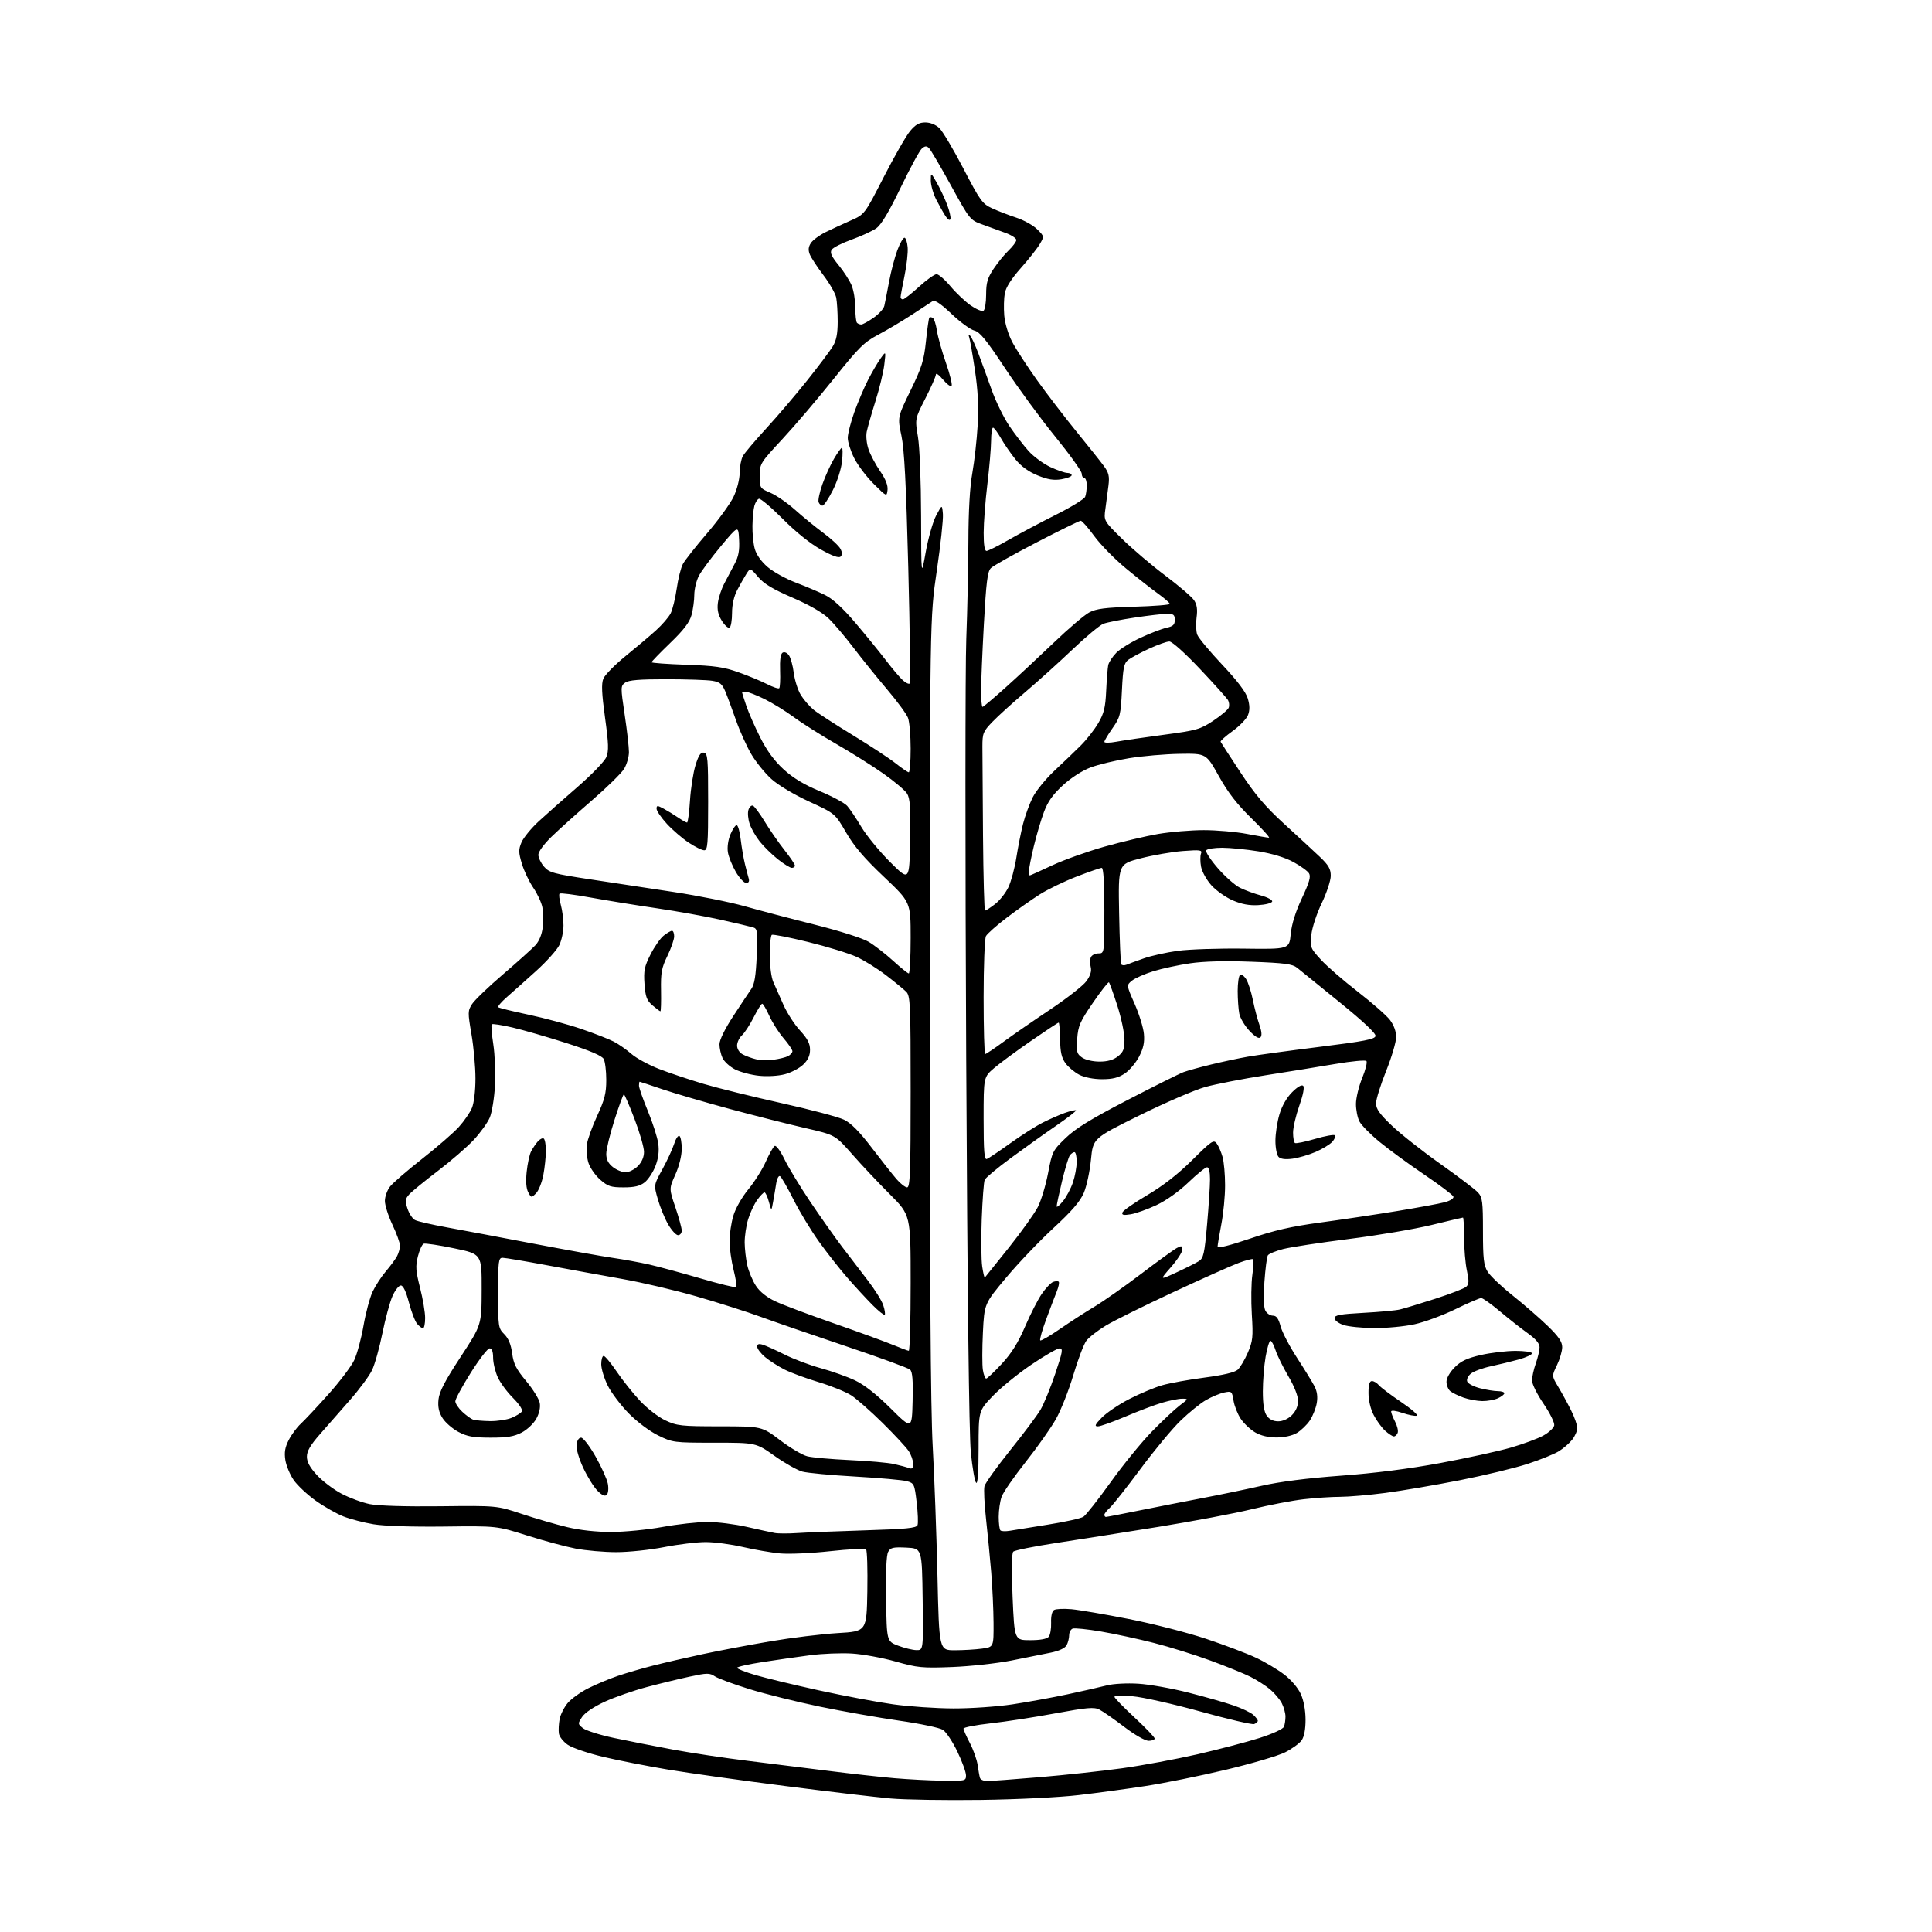 <?xml version="1.0" encoding="UTF-8" standalone="no"?>
<svg 
  version="1.1" 
  xmlns="http://www.w3.org/2000/svg" 
  xmlns:xlink="http://www.w3.org/1999/xlink" 
  xmlns:svg="http://www.w3.org/2000/svg"
  xmlns:rdf="http://www.w3.org/1999/02/22-rdf-syntax-ns#"
  xmlns:cc="http://creativecommons.org/ns#"
  xmlns:dc="http://purl.org/dc/elements/1.1/"
  viewBox="0 0 768 768"
  width="768"
  height="768"
>
<style>svg {background-color: white; }</style>"
<path stroke="none" fill="black" fill-rule="evenodd" d="M390.00,715.50C375.98,715.69 359.81,715.44 354.08,714.93C348.34,714.43 329.44,712.19 312.08,709.97C294.71,707.75 273.75,704.81 265.50,703.43C257.25,702.05 245.68,699.78 239.78,698.38C233.88,696.98 227.58,694.85 225.78,693.64C223.97,692.42 222.35,690.38 222.16,689.08C221.98,687.79 222.11,685.24 222.45,683.40C222.80,681.56 224.25,678.67 225.67,676.98C227.10,675.28 230.79,672.63 233.88,671.09C236.97,669.54 242.21,667.35 245.53,666.22C248.85,665.08 255.15,663.24 259.53,662.13C263.91,661.01 272.77,658.96 279.21,657.58C285.65,656.19 297.80,653.89 306.21,652.46C314.62,651.03 326.68,649.56 333.00,649.18C344.50,648.50 344.50,648.50 344.78,632.58C344.93,623.82 344.70,616.31 344.28,615.90C343.85,615.48 337.43,615.81 330.00,616.62C322.57,617.44 313.62,617.84 310.11,617.51C306.59,617.18 299.93,616.03 295.32,614.96C290.70,613.88 284.05,613.00 280.53,613.00C277.02,613.00 269.58,613.90 264.00,615.00C258.42,616.10 249.88,617.00 245.01,617.00C240.15,617.00 232.87,616.36 228.84,615.59C224.80,614.81 216.10,612.47 209.50,610.37C197.50,606.57 197.50,606.57 176.50,606.83C163.89,606.98 152.70,606.62 148.50,605.92C144.65,605.28 139.26,603.87 136.52,602.80C133.78,601.73 128.81,598.90 125.47,596.52C122.13,594.13 118.21,590.46 116.75,588.34C115.29,586.23 113.80,582.66 113.44,580.41C112.96,577.33 113.29,575.35 114.80,572.41C115.90,570.26 118.03,567.38 119.54,566.00C121.04,564.62 125.97,559.36 130.50,554.31C135.02,549.26 139.66,543.12 140.81,540.68C141.96,538.24 143.62,532.08 144.50,527.00C145.38,521.92 147.01,515.84 148.11,513.49C149.21,511.15 151.59,507.49 153.40,505.36C155.21,503.24 157.21,500.52 157.85,499.32C158.48,498.11 159.00,496.24 159.00,495.16C159.00,494.07 157.65,490.33 156.00,486.84C154.35,483.35 153.00,479.10 153.00,477.38C153.00,475.67 153.93,473.09 155.06,471.66C156.19,470.22 161.95,465.25 167.86,460.61C173.77,455.97 180.31,450.29 182.40,447.98C184.49,445.67 186.83,442.27 187.60,440.42C188.42,438.45 189.00,433.62 189.00,428.71C189.00,424.11 188.29,416.21 187.42,411.15C185.92,402.41 185.93,401.80 187.67,399.10C188.68,397.54 194.22,392.21 200.00,387.27C205.78,382.32 211.56,377.11 212.87,375.70C214.34,374.09 215.42,371.43 215.74,368.62C216.02,366.15 215.96,362.57 215.60,360.68C215.24,358.78 213.61,355.27 211.97,352.87C210.33,350.46 208.29,346.17 207.45,343.33C206.11,338.84 206.09,337.73 207.31,334.83C208.09,333.00 211.16,329.25 214.14,326.50C217.13,323.75 224.11,317.56 229.67,312.74C235.22,307.92 240.33,302.63 241.01,300.97C242.03,298.51 241.94,295.68 240.50,285.23C239.19,275.65 239.02,271.83 239.83,269.80C240.43,268.31 244.41,264.26 248.67,260.80C252.94,257.33 258.40,252.72 260.79,250.55C263.19,248.38 265.79,245.37 266.57,243.86C267.35,242.35 268.44,237.91 269.00,234.00C269.56,230.09 270.66,225.67 271.46,224.19C272.25,222.71 276.57,217.22 281.06,212.00C285.54,206.78 290.28,200.25 291.59,197.50C292.97,194.62 294.00,190.59 294.03,188.00C294.05,185.53 294.62,182.52 295.29,181.32C295.95,180.12 300.14,175.17 304.59,170.32C309.04,165.47 316.37,156.87 320.88,151.21C325.39,145.55 329.96,139.48 331.03,137.71C332.46,135.38 332.99,132.69 333.00,127.87C333.00,124.23 332.73,119.92 332.41,118.29C332.08,116.66 329.80,112.66 327.33,109.41C324.87,106.16 322.42,102.43 321.90,101.12C321.22,99.41 321.34,98.13 322.34,96.61C323.10,95.45 325.70,93.52 328.11,92.32C330.53,91.13 335.02,89.05 338.09,87.70C343.69,85.25 343.69,85.25 351.31,70.37C355.50,62.19 360.22,53.96 361.79,52.08C363.94,49.51 365.42,48.67 367.83,48.67C369.75,48.67 371.96,49.55 373.38,50.89C374.69,52.11 378.99,59.36 382.96,66.99C389.59,79.75 390.49,81.01 394.33,82.79C396.62,83.85 400.97,85.53 403.99,86.52C407.00,87.51 410.74,89.59 412.30,91.15C415.13,93.97 415.13,93.97 413.31,97.05C412.32,98.75 408.93,103.03 405.80,106.56C402.08,110.75 399.86,114.23 399.43,116.54C399.06,118.49 398.96,122.48 399.20,125.40C399.46,128.51 400.77,132.88 402.37,135.93C403.87,138.80 408.31,145.63 412.23,151.11C416.15,156.60 423.22,165.81 427.93,171.59C432.64,177.37 437.55,183.54 438.84,185.30C440.75,187.92 441.08,189.32 440.63,193.00C440.32,195.47 439.78,199.64 439.41,202.26C438.74,207.02 438.74,207.02 446.12,214.27C450.18,218.25 457.91,224.82 463.30,228.86C468.68,232.90 473.80,237.30 474.68,238.63C475.82,240.38 476.09,242.30 475.65,245.52C475.32,247.97 475.44,251.02 475.93,252.30C476.41,253.58 480.87,258.94 485.84,264.22C491.89,270.64 495.24,275.07 496.01,277.65C496.82,280.38 496.85,282.29 496.11,284.23C495.54,285.73 492.78,288.60 489.99,290.60C487.20,292.61 485.05,294.53 485.21,294.87C485.37,295.22 488.93,300.69 493.11,307.04C498.99,315.96 502.95,320.62 510.52,327.54C515.92,332.47 522.28,338.35 524.67,340.62C528.13,343.91 529.00,345.42 529.00,348.15C529.00,350.02 527.38,354.92 525.41,359.03C523.40,363.21 521.58,368.76 521.28,371.63C520.76,376.60 520.89,376.92 525.12,381.53C527.53,384.16 534.12,389.87 539.77,394.24C545.41,398.61 551.15,403.64 552.52,405.43C554.08,407.49 555.00,410.00 555.00,412.24C555.00,414.19 553.20,420.28 551.00,425.76C548.80,431.24 547.00,437.02 547.00,438.60C547.00,440.81 548.43,442.83 553.31,447.48C556.77,450.79 565.46,457.64 572.60,462.69C579.74,467.75 586.47,472.86 587.54,474.05C589.28,475.97 589.50,477.72 589.50,489.36C589.50,500.35 589.80,502.99 591.34,505.50C592.35,507.15 596.84,511.43 601.33,515.00C605.81,518.58 612.07,524.02 615.24,527.09C619.59,531.31 621.00,533.38 621.00,535.52C621.00,537.09 620.06,540.30 618.92,542.67C616.83,546.97 616.83,546.97 619.39,551.24C620.80,553.58 623.08,557.75 624.46,560.50C625.85,563.25 626.98,566.45 626.99,567.62C627.00,568.78 626.09,570.88 624.98,572.29C623.87,573.70 621.48,575.78 619.66,576.90C617.84,578.02 612.26,580.28 607.24,581.92C602.23,583.56 590.11,586.48 580.31,588.41C570.52,590.34 557.19,592.61 550.70,593.46C544.21,594.31 536.11,595.00 532.70,595.01C529.29,595.01 522.77,595.44 518.22,595.97C513.66,596.49 504.39,598.28 497.62,599.93C490.85,601.59 474.10,604.75 460.41,606.96C446.71,609.17 428.37,612.06 419.65,613.39C410.93,614.72 403.34,616.26 402.79,616.81C402.15,617.45 402.05,623.87 402.52,634.90C403.26,652.00 403.26,652.00 409.51,652.00C413.53,652.00 416.15,651.52 416.88,650.65C417.49,649.91 417.92,647.39 417.83,645.06C417.73,642.46 418.18,640.51 419.00,640.00C419.73,639.55 422.84,639.41 425.91,639.68C428.99,639.96 439.28,641.72 448.78,643.59C458.29,645.46 472.11,649.01 479.50,651.48C486.88,653.95 495.81,657.33 499.33,659.00C502.86,660.66 507.87,663.65 510.48,665.64C513.24,667.75 515.99,670.97 517.08,673.38C518.24,675.92 518.96,679.81 518.98,683.53C518.99,687.42 518.44,690.35 517.43,691.80C516.57,693.03 513.61,695.18 510.86,696.57C508.11,697.96 497.45,701.10 487.16,703.54C476.88,705.98 462.56,708.88 455.34,709.98C448.13,711.09 436.21,712.71 428.86,713.57C421.26,714.47 404.52,715.30 390.00,715.50zM374.75,707.86C383.75,708.00 384.00,707.94 384.00,705.72C384.00,704.47 382.46,700.23 380.57,696.29C378.69,692.36 376.10,688.47 374.82,687.64C373.55,686.82 365.75,685.18 357.50,684.00C349.25,682.81 335.07,680.31 326.00,678.44C316.93,676.56 304.34,673.44 298.03,671.49C291.73,669.54 285.50,667.25 284.20,666.39C282.05,664.98 281.11,664.99 274.16,666.49C269.95,667.39 262.23,669.27 257.00,670.66C251.78,672.05 244.28,674.67 240.34,676.48C236.03,678.47 232.48,680.87 231.39,682.52C229.65,685.19 229.65,685.30 231.72,686.97C232.89,687.92 238.42,689.67 244.01,690.86C249.60,692.05 260.19,694.13 267.53,695.49C274.88,696.85 288.23,698.86 297.20,699.95C306.16,701.05 320.70,702.86 329.50,703.97C338.30,705.08 350.00,706.38 355.50,706.86C361.00,707.33 369.66,707.79 374.75,707.86zM392.41,708.00C393.77,708.00 403.12,707.31 413.19,706.46C423.26,705.62 438.02,704.02 446.00,702.92C453.98,701.82 467.48,699.31 476.00,697.36C484.52,695.40 495.62,692.49 500.65,690.89C505.95,689.20 510.05,687.31 510.40,686.40C510.73,685.54 511.00,683.73 511.00,682.37C511.00,681.01 510.34,678.63 509.54,677.07C508.73,675.51 506.64,673.03 504.89,671.56C503.15,670.09 499.64,667.85 497.11,666.57C494.57,665.29 487.42,662.39 481.21,660.11C475.00,657.83 464.87,654.67 458.71,653.10C452.54,651.52 443.06,649.47 437.64,648.55C432.22,647.63 427.16,647.11 426.39,647.40C425.63,647.70 425.00,648.88 425.00,650.03C425.00,651.19 424.55,652.97 424.00,653.99C423.38,655.16 421.05,656.26 417.75,656.94C414.86,657.54 407.77,658.96 402.00,660.10C396.23,661.23 385.65,662.39 378.50,662.67C366.55,663.13 364.73,662.95 356.00,660.48C350.77,659.00 342.96,657.57 338.64,657.31C334.32,657.05 326.90,657.35 322.14,657.97C317.39,658.59 308.89,659.81 303.25,660.68C297.61,661.54 293.00,662.58 293.00,662.98C293.00,663.38 296.26,664.67 300.25,665.85C304.24,667.02 315.60,669.77 325.50,671.94C335.40,674.11 348.68,676.61 355.00,677.49C361.32,678.38 372.12,679.11 379.00,679.13C385.88,679.15 396.43,678.42 402.45,677.51C408.48,676.60 418.38,674.80 424.45,673.50C430.53,672.20 437.52,670.61 440.00,669.97C442.57,669.31 447.94,669.02 452.50,669.30C456.90,669.57 465.90,671.17 472.50,672.86C479.10,674.54 487.17,676.84 490.43,677.97C493.69,679.09 497.18,680.76 498.18,681.66C499.18,682.57 500.00,683.64 500.00,684.05C500.00,684.45 499.35,685.03 498.56,685.34C497.77,685.64 488.21,683.42 477.31,680.39C466.42,677.37 454.24,674.63 450.25,674.30C446.26,673.98 443.00,674.07 443.00,674.51C443.00,674.95 446.60,678.65 451.00,682.74C455.40,686.83 459.00,690.58 459.00,691.09C459.00,691.59 457.91,692.00 456.59,692.00C455.20,692.00 451.05,689.63 446.84,686.42C442.80,683.35 438.38,680.27 437.00,679.58C434.90,678.52 432.12,678.76 419.50,681.09C411.25,682.62 399.66,684.41 393.75,685.06C387.84,685.72 383.00,686.66 383.00,687.15C383.00,687.64 384.14,690.23 385.54,692.90C386.94,695.58 388.33,699.51 388.63,701.63C388.93,703.76 389.34,706.06 389.55,706.75C389.76,707.44 391.05,708.00 392.41,708.00zM364.27,655.95C367.04,656.00 367.04,656.00 366.77,635.75C366.50,615.50 366.50,615.50 360.31,615.20C354.95,614.95 353.98,615.18 353.04,616.93C352.35,618.22 352.05,625.06 352.23,635.70C352.50,652.45 352.50,652.45 357.00,654.17C359.48,655.12 362.75,655.92 364.27,655.95zM379.52,656.00C382.93,656.00 387.81,655.71 390.36,655.36C395.00,654.73 395.00,654.73 394.95,645.11C394.92,639.83 394.50,630.77 394.02,625.00C393.54,619.23 392.61,609.68 391.96,603.79C391.30,597.90 391.02,592.05 391.34,590.79C391.66,589.53 396.26,583.10 401.56,576.50C406.87,569.90 412.30,562.64 413.63,560.37C414.96,558.09 417.59,551.68 419.46,546.12C422.42,537.32 422.65,536.00 421.19,536.00C420.26,536.00 415.17,538.94 409.86,542.54C404.56,546.14 397.70,551.73 394.61,554.97C389.00,560.85 389.00,560.85 389.00,575.63C389.00,585.27 388.66,590.06 388.02,589.42C387.48,588.88 386.54,583.50 385.93,577.47C385.21,570.39 384.56,514.70 384.08,420.50C383.67,340.20 383.68,265.27 384.11,254.00C384.54,242.72 384.92,225.18 384.95,215.00C384.98,203.11 385.54,193.46 386.52,188.00C387.35,183.32 388.31,174.78 388.64,169.00C389.06,161.53 388.75,155.22 387.54,147.13C386.61,140.88 385.59,135.03 385.28,134.13C384.90,133.06 385.04,132.84 385.69,133.50C386.22,134.05 387.68,137.20 388.92,140.50C390.16,143.80 392.53,150.30 394.19,154.95C395.84,159.60 399.02,166.08 401.24,169.36C403.46,172.63 406.91,177.11 408.89,179.31C410.88,181.51 414.75,184.36 417.50,185.65C420.25,186.93 423.29,187.98 424.25,187.99C425.21,188.00 426.00,188.41 426.00,188.91C426.00,189.41 424.18,190.13 421.95,190.51C418.90,191.02 416.56,190.65 412.49,189.00C408.91,187.54 405.93,185.40 403.70,182.65C401.84,180.37 399.23,176.59 397.91,174.26C396.58,171.92 395.16,170.01 394.75,170.01C394.34,170.00 393.99,172.36 393.97,175.25C393.95,178.14 393.29,185.90 392.49,192.50C391.69,199.10 391.03,207.76 391.02,211.75C391.01,216.57 391.39,219.00 392.15,219.00C392.79,219.00 396.72,217.03 400.90,214.63C405.08,212.22 413.50,207.75 419.62,204.68C425.74,201.62 431.03,198.38 431.37,197.47C431.72,196.57 432.00,194.52 432.00,192.92C432.00,191.31 431.55,190.00 431.00,190.00C430.45,190.00 429.99,189.21 429.99,188.25C429.98,187.29 425.22,180.65 419.41,173.50C413.60,166.35 404.62,154.10 399.45,146.27C392.02,135.04 389.46,131.91 387.27,131.39C385.75,131.02 381.70,128.06 378.27,124.80C374.13,120.86 371.62,119.15 370.77,119.69C370.07,120.13 366.35,122.57 362.50,125.10C358.65,127.62 352.63,131.20 349.12,133.05C343.48,136.03 341.43,138.06 331.37,150.64C325.12,158.46 315.95,169.23 311.00,174.56C302.20,184.03 302.00,184.36 302.00,189.16C302.00,193.99 302.07,194.10 306.28,195.90C308.63,196.91 313.01,199.94 316.03,202.64C319.04,205.34 324.07,209.45 327.22,211.78C330.37,214.11 333.45,216.96 334.06,218.12C334.83,219.54 334.86,220.54 334.17,221.23C333.47,221.93 330.96,221.04 326.32,218.45C322.11,216.11 316.30,211.44 311.16,206.27C306.57,201.67 302.30,198.07 301.68,198.27C301.06,198.48 300.25,199.74 299.88,201.07C299.50,202.41 299.16,205.97 299.11,209.00C299.05,212.03 299.47,216.17 300.04,218.20C300.68,220.50 302.62,223.23 305.17,225.42C307.43,227.35 312.48,230.14 316.39,231.61C320.30,233.09 325.55,235.32 328.05,236.57C331.10,238.08 335.09,241.77 340.10,247.67C344.23,252.53 349.66,259.20 352.18,262.50C354.70,265.80 357.71,269.36 358.88,270.41C360.05,271.46 361.29,272.05 361.62,271.71C361.95,271.38 361.70,250.72 361.06,225.80C360.20,192.31 359.48,178.59 358.33,173.19C356.77,165.87 356.77,165.87 361.97,155.19C366.46,145.96 367.29,143.28 368.09,135.57C368.60,130.66 369.21,126.46 369.44,126.22C369.68,125.99 370.29,126.06 370.82,126.39C371.34,126.71 372.07,128.98 372.44,131.44C372.81,133.90 374.41,139.61 375.99,144.15C377.58,148.68 378.61,152.82 378.29,153.35C377.96,153.87 376.43,152.77 374.87,150.90C373.32,149.03 372.04,148.12 372.03,148.88C372.01,149.65 370.13,153.92 367.85,158.38C363.71,166.50 363.71,166.50 364.90,173.65C365.58,177.73 366.12,191.22 366.15,205.15C366.20,229.50 366.20,229.50 368.00,219.40C369.00,213.85 370.86,207.32 372.15,204.90C374.50,200.50 374.50,200.50 374.82,204.37C374.99,206.50 373.90,216.63 372.39,226.87C369.64,245.50 369.64,245.50 369.60,399.50C369.58,507.32 369.93,559.95 370.77,575.00C371.43,586.83 372.27,609.89 372.65,626.25C373.32,656.00 373.32,656.00 379.52,656.00zM317.00,609.40C320.57,609.16 332.65,608.68 343.84,608.33C360.27,607.83 364.28,607.43 364.73,606.26C365.04,605.46 364.89,601.39 364.39,597.22C363.54,589.93 363.38,589.59 360.50,588.79C358.85,588.33 349.65,587.51 340.05,586.96C330.46,586.42 320.97,585.53 318.97,584.99C316.97,584.45 311.99,581.65 307.92,578.76C300.50,573.50 300.50,573.50 284.00,573.50C267.82,573.50 267.39,573.44 261.60,570.60C258.23,568.95 253.22,565.19 249.94,561.86C246.78,558.64 243.02,553.67 241.59,550.81C240.17,547.95 239.00,544.12 239.00,542.30C239.00,540.49 239.43,539.00 239.96,539.00C240.49,539.00 242.83,541.81 245.16,545.25C247.49,548.69 251.67,553.93 254.45,556.89C257.23,559.86 261.75,563.34 264.50,564.63C269.12,566.80 270.78,566.98 286.16,566.99C302.83,567.00 302.83,567.00 310.11,572.51C314.11,575.55 318.98,578.43 320.94,578.91C322.90,579.40 330.48,580.07 337.80,580.41C345.11,580.74 353.02,581.44 355.38,581.97C357.73,582.50 360.41,583.22 361.33,583.57C362.60,584.06 363.00,583.65 362.99,581.86C362.99,580.56 362.19,578.29 361.21,576.81C360.24,575.33 355.59,570.33 350.89,565.69C346.19,561.05 340.58,556.11 338.42,554.70C336.27,553.30 330.45,550.94 325.50,549.45C320.55,547.97 314.43,545.71 311.89,544.43C309.36,543.15 305.87,540.92 304.14,539.47C302.41,538.01 301.00,536.16 301.00,535.34C301.00,534.27 301.62,534.06 303.25,534.56C304.49,534.95 308.43,536.72 312.00,538.51C315.57,540.30 322.05,542.73 326.38,543.91C330.72,545.10 336.79,547.26 339.88,548.72C343.57,550.46 348.41,554.26 354.00,559.81C362.50,568.25 362.50,568.25 362.78,556.94C362.99,548.71 362.72,545.32 361.78,544.46C361.08,543.81 349.70,539.65 336.50,535.22C323.30,530.78 308.00,525.51 302.50,523.50C297.00,521.48 285.52,517.83 277.00,515.38C268.48,512.92 255.20,509.80 247.50,508.44C239.80,507.07 226.30,504.61 217.50,502.97C208.70,501.33 200.71,499.99 199.75,499.99C198.17,500.00 198.00,501.33 198.00,513.95C198.00,527.44 198.08,527.99 200.45,530.36C202.12,532.03 203.13,534.46 203.59,537.99C204.15,542.19 205.19,544.25 209.14,548.98C211.82,552.19 214.25,556.09 214.55,557.65C214.89,559.44 214.39,561.78 213.20,563.95C212.17,565.85 209.56,568.32 207.41,569.45C204.35,571.05 201.65,571.50 195.00,571.49C188.09,571.48 185.70,571.05 182.21,569.20C179.85,567.94 177.01,565.47 175.91,563.71C174.46,561.40 174.01,559.33 174.31,556.34C174.63,553.22 176.82,549.00 183.09,539.43C191.44,526.68 191.44,526.68 191.47,512.59C191.50,498.50 191.50,498.50 180.54,496.23C174.51,494.97 169.06,494.15 168.43,494.39C167.80,494.63 166.76,496.90 166.12,499.43C165.14,503.34 165.27,505.21 166.98,511.93C168.09,516.28 169.00,521.67 169.00,523.92C169.00,526.16 168.62,528.00 168.15,528.00C167.69,528.00 166.64,527.21 165.82,526.25C165.00,525.29 163.53,521.46 162.55,517.75C161.39,513.35 160.28,511.00 159.33,511.00C158.54,511.00 157.04,512.91 156.01,515.25C154.98,517.59 153.18,524.23 152.01,530.00C150.85,535.77 149.00,542.36 147.91,544.64C146.82,546.92 142.91,552.22 139.21,556.43C135.52,560.64 130.14,566.77 127.25,570.06C123.40,574.43 122.00,576.82 122.00,579.03C122.00,581.16 123.18,583.32 126.00,586.38C128.20,588.77 132.58,592.09 135.75,593.76C138.91,595.43 143.97,597.30 147.00,597.91C150.34,598.59 161.34,598.92 175.00,598.76C197.50,598.50 197.50,598.50 207.48,601.82C212.97,603.65 221.07,606.01 225.48,607.06C230.51,608.27 237.05,608.98 243.00,608.98C248.22,608.97 257.41,608.08 263.42,606.98C269.43,605.89 277.47,605.00 281.30,605.00C285.12,605.00 292.13,605.88 296.88,606.96C301.62,608.04 306.62,609.13 308.00,609.38C309.38,609.64 313.43,609.64 317.00,609.40zM401.43,608.50C403.12,608.21 409.98,607.10 416.68,606.04C423.38,604.98 429.68,603.58 430.68,602.93C431.68,602.29 436.55,596.10 441.50,589.19C446.45,582.27 453.88,573.17 458.00,568.96C462.12,564.75 467.07,560.12 469.00,558.66C472.44,556.07 472.46,556.02 469.93,556.01C468.52,556.00 464.92,556.72 461.93,557.61C458.94,558.49 452.40,560.97 447.38,563.11C442.36,565.25 437.44,567.00 436.43,567.00C434.96,567.00 435.26,566.32 437.98,563.52C439.84,561.60 444.76,558.28 448.93,556.13C453.09,553.99 458.98,551.52 462.00,550.66C465.02,549.80 472.61,548.42 478.86,547.61C486.22,546.64 490.84,545.55 492.01,544.49C493.00,543.59 494.81,540.54 496.03,537.71C498.01,533.11 498.18,531.49 497.62,522.53C497.28,517.01 497.38,509.89 497.84,506.71C498.30,503.52 498.40,500.75 498.07,500.54C497.73,500.34 495.22,500.99 492.48,502.00C489.74,503.00 478.05,508.23 466.50,513.61C454.95,518.98 442.84,524.98 439.59,526.94C436.34,528.90 432.84,531.64 431.81,533.02C430.79,534.41 428.47,540.51 426.67,546.58C424.87,552.65 421.77,560.51 419.78,564.05C417.79,567.60 412.36,575.29 407.72,581.15C403.07,587.01 398.75,593.27 398.13,595.05C397.51,596.84 397.00,600.41 397.00,602.98C397.00,605.56 397.31,607.97 397.68,608.35C398.05,608.72 399.74,608.79 401.43,608.50zM439.62,603.00C439.97,603.00 445.93,601.85 452.87,600.44C459.82,599.04 471.12,596.82 478.00,595.51C484.88,594.20 495.45,592.01 501.50,590.63C508.68,588.99 519.61,587.60 533.00,586.61C546.40,585.63 560.11,583.88 572.58,581.57C583.08,579.62 595.68,576.87 600.58,575.45C605.49,574.03 611.29,571.88 613.49,570.67C615.68,569.46 617.64,567.64 617.83,566.62C618.03,565.60 616.13,561.74 613.60,558.04C611.07,554.34 609.00,550.17 609.00,548.78C609.00,547.39 609.67,544.34 610.50,542.00C611.33,539.66 612.00,536.76 612.00,535.54C612.00,534.06 610.46,532.24 607.25,529.95C604.64,528.09 599.68,524.19 596.24,521.28C592.79,518.38 589.44,516.00 588.80,516.00C588.15,516.00 583.54,517.99 578.56,520.42C573.58,522.86 566.26,525.56 562.30,526.42C558.34,527.29 551.14,527.97 546.30,527.94C541.46,527.91 535.92,527.35 534.00,526.69C532.08,526.04 530.50,524.83 530.50,524.00C530.50,522.79 532.72,522.38 542.00,521.88C548.33,521.54 554.85,520.94 556.50,520.54C558.15,520.15 564.45,518.24 570.50,516.29C576.55,514.35 582.11,512.19 582.86,511.49C583.95,510.47 583.99,509.20 583.11,505.06C582.50,502.22 582.00,496.32 582.00,491.95C582.00,487.58 581.80,484.00 581.56,484.00C581.32,484.00 575.69,485.33 569.06,486.95C562.42,488.57 547.66,491.07 536.25,492.51C524.84,493.95 513.07,495.75 510.09,496.51C507.12,497.27 504.37,498.40 503.98,499.03C503.60,499.65 502.99,504.41 502.62,509.60C502.20,515.61 502.34,519.77 503.01,521.02C503.59,522.11 504.94,523.00 506.00,523.00C507.42,523.00 508.22,524.12 509.06,527.25C509.69,529.59 512.62,535.20 515.57,539.73C518.51,544.25 521.63,549.33 522.50,551.00C523.58,553.08 523.87,555.25 523.43,557.78C523.07,559.83 521.84,562.92 520.69,564.66C519.53,566.39 517.22,568.62 515.55,569.62C513.70,570.71 510.52,571.42 507.46,571.42C504.21,571.43 501.19,570.71 498.96,569.41C497.06,568.30 494.49,565.88 493.24,564.03C491.99,562.17 490.69,558.91 490.35,556.78C489.75,553.05 489.61,552.93 486.61,553.55C484.90,553.90 481.67,555.25 479.43,556.54C477.19,557.82 472.65,561.49 469.34,564.69C466.03,567.88 458.81,576.58 453.30,584.00C447.79,591.42 442.31,598.36 441.14,599.40C439.96,600.45 439.00,601.69 439.00,602.15C439.00,602.62 439.28,603.00 439.62,603.00zM241.20,594.20C240.47,594.93 239.36,594.45 237.52,592.61C236.07,591.16 233.53,587.08 231.87,583.54C230.13,579.83 228.99,575.91 229.18,574.30C229.37,572.62 230.10,571.50 231.00,571.50C231.82,571.50 234.41,574.87 236.75,578.99C239.09,583.11 241.28,587.98 241.63,589.82C241.98,591.69 241.79,593.61 241.20,594.20zM554.09,571.00C553.55,571.00 551.99,569.99 550.62,568.75C549.25,567.51 547.20,564.71 546.07,562.51C544.82,560.12 544.00,556.63 544.00,553.76C544.00,550.38 544.40,549.00 545.38,549.00C546.14,549.00 547.36,549.73 548.10,550.62C548.84,551.51 552.82,554.51 556.94,557.30C561.06,560.08 563.88,562.54 563.20,562.77C562.52,562.99 559.95,562.49 557.48,561.65C554.89,560.77 553.00,560.54 553.00,561.11C553.00,561.65 553.71,563.47 554.57,565.14C555.44,566.81 555.90,568.81 555.60,569.59C555.31,570.37 554.62,571.00 554.09,571.00zM194.78,564.92C197.69,564.96 201.57,564.37 203.41,563.60C205.25,562.83 207.07,561.69 207.46,561.07C207.86,560.41 206.35,558.13 203.93,555.71C201.60,553.40 198.88,549.70 197.87,547.50C196.87,545.30 196.03,541.81 196.02,539.75C196.01,537.23 195.54,536.00 194.62,536.00C193.85,536.00 190.48,540.37 187.12,545.72C183.75,551.07 181.00,556.16 181.00,557.03C181.00,557.91 182.24,559.78 183.75,561.19C185.26,562.60 187.18,564.00 188.00,564.30C188.82,564.60 191.88,564.88 194.78,564.92zM508.10,565.00C509.94,565.00 512.03,564.06 513.55,562.55C515.14,560.95 516.00,558.96 516.00,556.85C516.00,554.89 514.48,551.03 512.13,547.06C510.01,543.45 507.72,538.81 507.06,536.75C506.39,534.69 505.48,533.00 505.03,533.00C504.57,533.00 503.71,535.85 503.10,539.33C502.50,542.81 502.00,549.01 502.00,553.11C502.00,558.23 502.49,561.25 503.56,562.78C504.57,564.23 506.15,565.00 508.10,565.00zM589.20,556.96C587.17,556.93 583.81,556.31 581.74,555.57C579.67,554.83 577.31,553.67 576.49,552.99C575.67,552.31 575.00,550.64 575.00,549.28C575.00,547.81 576.34,545.46 578.27,543.53C580.78,541.02 583.19,539.89 588.71,538.63C592.66,537.73 598.84,537.00 602.45,537.00C606.05,537.00 609.00,537.44 609.00,537.97C609.00,538.51 606.64,539.60 603.75,540.41C600.86,541.21 595.86,542.43 592.63,543.12C589.40,543.81 585.84,545.12 584.71,546.03C583.54,546.98 582.91,548.34 583.25,549.20C583.57,550.04 585.87,551.23 588.36,551.86C590.85,552.49 594.04,553.00 595.44,553.00C596.85,553.00 598.00,553.38 598.00,553.84C598.00,554.30 596.85,555.20 595.45,555.84C594.05,556.48 591.24,556.98 589.20,556.96zM392.02,548.00C392.44,548.00 395.23,545.36 398.22,542.13C402.11,537.93 404.73,533.74 407.46,527.38C409.55,522.50 412.54,516.64 414.10,514.37C415.66,512.10 417.69,509.95 418.61,509.60C419.53,509.24 420.54,509.21 420.85,509.51C421.16,509.82 420.82,511.52 420.11,513.29C419.39,515.05 417.49,520.06 415.89,524.40C414.28,528.75 413.21,532.54 413.50,532.83C413.78,533.12 417.28,531.10 421.26,528.35C425.24,525.60 431.43,521.60 435.00,519.46C438.57,517.33 446.92,511.47 453.53,506.44C460.15,501.41 466.56,496.77 467.78,496.12C469.69,495.09 470.00,495.18 470.00,496.73C470.00,497.72 467.95,500.88 465.45,503.74C460.89,508.94 460.89,508.94 467.70,505.79C471.44,504.06 475.44,502.05 476.58,501.32C478.40,500.16 478.81,498.36 479.83,486.75C480.48,479.46 481.00,471.36 481.00,468.75C481.00,465.80 480.56,464.00 479.83,464.00C479.19,464.00 475.85,466.71 472.40,470.02C468.60,473.67 463.58,477.24 459.66,479.07C456.11,480.73 451.52,482.37 449.47,482.70C446.61,483.16 445.84,482.99 446.18,481.97C446.42,481.24 450.87,478.13 456.06,475.07C462.38,471.34 468.28,466.74 473.93,461.14C481.70,453.43 482.47,452.92 483.69,454.59C484.42,455.59 485.46,458.00 486.00,459.95C486.55,461.90 486.99,466.95 486.99,471.16C487.00,475.38 486.33,482.35 485.50,486.66C484.68,490.97 484.00,495.01 484.00,495.64C484.00,496.32 489.10,495.03 496.75,492.42C506.51,489.08 513.14,487.56 525.00,485.95C533.52,484.80 547.25,482.74 555.50,481.39C563.75,480.03 572.22,478.47 574.31,477.91C576.48,477.33 577.97,476.37 577.76,475.69C577.55,475.04 572.39,471.12 566.29,467.00C560.19,462.88 552.18,457.02 548.50,454.00C544.81,450.98 541.17,447.28 540.40,445.80C539.63,444.31 539.01,441.16 539.02,438.80C539.04,436.43 540.15,431.81 541.50,428.53C542.85,425.24 543.60,422.20 543.16,421.76C542.73,421.33 537.22,421.85 530.94,422.92C524.65,423.99 512.11,426.02 503.09,427.43C494.06,428.84 483.26,430.94 479.09,432.10C474.91,433.27 463.18,438.33 453.00,443.36C434.50,452.50 434.50,452.50 433.67,460.99C433.22,465.66 431.93,471.61 430.82,474.20C429.35,477.62 426.03,481.47 418.72,488.21C413.18,493.32 404.74,502.16 399.97,507.87C391.29,518.23 391.29,518.23 390.72,529.71C390.41,536.02 390.40,542.72 390.71,544.59C391.01,546.47 391.60,548.00 392.02,548.00zM361.25,536.96C361.66,536.98 362.00,524.85 362.00,510.00C362.00,483.01 362.00,483.01 353.74,474.75C349.20,470.21 342.45,463.05 338.75,458.83C332.01,451.16 332.01,451.16 320.26,448.46C313.79,446.98 300.31,443.57 290.30,440.88C280.29,438.18 268.14,434.63 263.31,432.99C258.47,431.35 254.40,430.00 254.26,430.00C254.12,430.00 254.00,430.70 254.00,431.56C254.00,432.41 255.59,436.95 257.53,441.64C259.47,446.33 261.33,452.16 261.67,454.59C262.08,457.61 261.73,460.42 260.56,463.49C259.61,465.96 257.69,468.88 256.29,469.99C254.39,471.48 252.23,472.00 247.90,472.00C242.83,472.00 241.62,471.60 238.60,468.95C236.69,467.27 234.59,464.30 233.95,462.33C233.30,460.37 232.99,457.11 233.26,455.08C233.53,453.05 235.39,447.87 237.38,443.56C240.35,437.12 241.00,434.57 241.00,429.29C241.00,425.76 240.54,422.01 239.98,420.97C239.29,419.67 234.63,417.68 225.23,414.66C217.68,412.24 208.02,409.44 203.76,408.45C199.51,407.45 195.78,406.88 195.48,407.18C195.18,407.48 195.46,411.05 196.09,415.11C196.72,419.18 197.02,426.55 196.76,431.50C196.49,436.45 195.56,442.18 194.70,444.23C193.83,446.28 190.96,450.28 188.31,453.12C185.66,455.96 179.22,461.53 174.00,465.51C168.78,469.48 163.67,473.67 162.65,474.80C161.05,476.60 160.96,477.35 161.98,480.44C162.63,482.41 163.96,484.45 164.95,484.97C165.93,485.50 171.63,486.81 177.62,487.90C183.60,488.98 199.07,491.89 212.00,494.36C224.93,496.82 239.10,499.37 243.50,500.01C247.90,500.65 254.43,501.84 258.00,502.65C261.57,503.46 270.72,505.93 278.32,508.15C285.93,510.37 292.39,511.95 292.67,511.66C292.96,511.37 292.48,508.26 291.60,504.75C290.72,501.24 290.00,496.12 290.00,493.37C290.00,490.62 290.68,486.08 291.51,483.29C292.37,480.37 294.91,475.91 297.48,472.78C299.94,469.80 303.06,464.84 304.42,461.77C305.78,458.70 307.36,455.90 307.93,455.54C308.52,455.18 310.21,457.47 311.83,460.81C313.40,464.05 317.99,471.61 322.02,477.61C326.06,483.60 331.74,491.65 334.65,495.50C337.56,499.35 342.21,505.43 344.97,509.00C347.73,512.58 350.49,516.99 351.10,518.82C351.70,520.64 351.97,522.36 351.70,522.64C351.42,522.91 349.24,521.18 346.85,518.78C344.46,516.38 339.97,511.51 336.87,507.96C333.77,504.41 328.66,497.90 325.51,493.50C322.36,489.10 317.82,481.60 315.42,476.83C313.02,472.06 310.62,467.88 310.08,467.55C309.54,467.22 308.85,468.53 308.55,470.47C308.25,472.41 307.70,475.69 307.32,477.75C306.65,481.50 306.65,481.50 305.65,477.75C305.10,475.69 304.31,474.00 303.89,474.00C303.48,474.00 302.15,475.38 300.95,477.07C299.75,478.76 298.14,482.21 297.38,484.73C296.62,487.25 296.01,491.38 296.02,493.91C296.04,496.43 296.51,500.52 297.07,503.00C297.64,505.48 299.18,509.14 300.50,511.15C302.04,513.50 304.79,515.70 308.20,517.30C311.12,518.68 321.58,522.61 331.46,526.05C341.34,529.49 351.91,533.35 354.96,534.61C358.01,535.88 360.84,536.93 361.25,536.96zM391.49,507.84C391.67,507.65 395.94,502.32 400.98,496.00C406.01,489.68 411.21,482.41 412.53,479.85C413.85,477.29 415.69,471.22 416.62,466.35C418.25,457.78 418.47,457.34 423.59,452.39C427.57,448.55 433.63,444.83 448.19,437.28C458.81,431.78 468.85,426.78 470.50,426.17C472.15,425.57 477.10,424.20 481.50,423.14C485.90,422.07 492.43,420.68 496.00,420.05C499.57,419.41 512.40,417.66 524.50,416.15C542.39,413.92 546.55,413.11 546.80,411.82C546.99,410.79 541.91,406.02 532.47,398.36C524.43,391.84 516.84,385.69 515.62,384.70C513.76,383.20 510.72,382.80 497.41,382.30C486.96,381.91 478.53,382.13 473.08,382.93C468.48,383.60 461.91,385.02 458.46,386.08C455.02,387.15 451.20,388.83 449.98,389.82C447.76,391.61 447.76,391.61 451.04,399.06C452.84,403.15 454.50,408.52 454.72,411.00C455.03,414.33 454.53,416.67 452.82,419.99C451.54,422.46 448.97,425.50 447.10,426.74C444.59,428.41 442.25,429.00 438.10,429.00C434.75,429.00 431.13,428.30 429.07,427.25C427.19,426.29 424.71,424.23 423.57,422.68C422.00,420.53 421.48,418.25 421.40,413.18C421.35,409.50 421.09,406.50 420.83,406.50C420.57,406.50 415.63,409.77 409.85,413.76C404.07,417.75 397.47,422.62 395.17,424.58C391.00,428.16 391.00,428.16 391.00,444.68C391.00,457.67 391.27,461.11 392.28,460.72C392.98,460.46 397.14,457.66 401.53,454.51C405.91,451.36 411.72,447.66 414.43,446.29C417.14,444.91 421.15,443.15 423.33,442.38C425.52,441.61 427.49,441.16 427.72,441.38C427.94,441.60 424.38,444.36 419.81,447.50C415.24,450.63 407.13,456.42 401.80,460.35C396.46,464.28 391.80,468.18 391.43,469.00C391.07,469.82 390.54,476.85 390.25,484.62C389.97,492.38 390.05,500.86 390.44,503.46C390.83,506.06 391.30,508.03 391.49,507.84zM269.54,491.00C268.74,491.00 266.98,489.09 265.62,486.75C264.27,484.41 262.42,479.92 261.52,476.78C259.87,471.05 259.87,471.05 263.33,464.78C265.22,461.32 267.31,456.81 267.97,454.74C268.62,452.67 269.57,451.24 270.08,451.55C270.59,451.86 271.00,454.17 271.00,456.68C271.00,459.41 269.98,463.51 268.48,466.88C265.95,472.50 265.95,472.50 268.48,479.93C269.86,484.01 271.00,488.17 271.00,489.18C271.00,490.18 270.34,491.00 269.54,491.00zM422.53,477.50C423.87,475.85 425.66,472.51 426.49,470.07C427.32,467.64 428.00,463.92 428.00,461.82C428.00,459.72 427.61,458.00 427.12,458.00C426.64,458.00 425.82,458.56 425.29,459.25C424.76,459.94 423.36,464.57 422.17,469.55C420.98,474.52 420.02,479.02 420.04,479.55C420.06,480.07 421.18,479.15 422.53,477.50zM213.08,474.36C211.24,476.20 211.17,476.19 209.98,473.95C209.17,472.46 208.96,469.63 209.36,465.79C209.70,462.55 210.49,458.92 211.12,457.70C211.74,456.49 212.93,454.72 213.76,453.77C214.59,452.82 215.66,452.29 216.13,452.58C216.61,452.88 217.00,455.06 217.00,457.42C217.00,459.79 216.54,464.15 215.98,467.11C215.42,470.06 214.11,473.33 213.08,474.36zM360.60,472.00C361.77,472.00 362.00,465.86 362.00,434.00C362.00,399.14 361.86,395.86 360.25,394.25C359.29,393.29 355.69,390.34 352.26,387.70C348.83,385.06 343.52,381.75 340.45,380.35C337.39,378.95 328.75,376.30 321.26,374.46C313.76,372.62 307.26,371.34 306.81,371.62C306.37,371.89 306.00,375.51 306.00,379.66C306.00,383.96 306.60,388.55 307.40,390.35C308.17,392.08 309.98,396.16 311.42,399.41C312.86,402.65 315.82,407.26 318.02,409.63C321.00,412.87 322.00,414.79 322.00,417.29C322.00,419.63 321.18,421.40 319.25,423.23C317.74,424.66 314.48,426.37 312.00,427.02C309.40,427.72 305.07,427.97 301.74,427.63C298.57,427.30 294.27,426.16 292.18,425.09C290.10,424.03 287.86,421.98 287.20,420.53C286.54,419.09 286.00,416.65 286.00,415.11C286.00,413.40 288.14,409.03 291.49,403.90C294.51,399.28 297.75,394.41 298.68,393.07C299.92,391.28 300.48,387.81 300.81,379.93C301.21,370.11 301.09,369.17 299.37,368.65C298.34,368.34 292.55,366.98 286.50,365.62C280.45,364.27 268.98,362.21 261.00,361.04C253.03,359.88 241.22,357.96 234.76,356.79C228.30,355.61 222.75,354.91 222.43,355.23C222.12,355.55 222.33,357.54 222.92,359.66C223.51,361.77 223.99,365.46 223.99,367.85C224.00,370.24 223.26,373.75 222.36,375.65C221.46,377.55 217.30,382.20 213.11,385.98C208.93,389.76 203.70,394.42 201.50,396.34C199.31,398.27 197.75,400.08 198.04,400.38C198.34,400.67 203.79,402.02 210.15,403.36C216.51,404.71 225.95,407.26 231.11,409.03C236.27,410.79 242.07,413.06 244.00,414.06C245.93,415.06 249.07,417.26 251.00,418.95C252.93,420.64 257.88,423.33 262.00,424.93C266.13,426.53 274.08,429.19 279.68,430.86C285.27,432.52 299.22,435.96 310.67,438.51C322.13,441.06 333.30,444.02 335.50,445.09C338.28,446.44 341.63,449.82 346.50,456.20C350.35,461.24 354.78,466.86 356.35,468.68C357.92,470.51 359.84,472.00 360.60,472.00zM248.68,466.00C250.01,466.00 252.20,464.90 253.55,463.55C255.13,461.96 256.00,459.96 256.00,457.87C256.00,456.11 254.31,450.24 252.25,444.85C250.19,439.45 248.28,435.03 248.00,435.03C247.72,435.02 246.04,439.62 244.25,445.26C242.45,450.89 240.99,456.93 241.00,458.68C241.00,460.92 241.78,462.47 243.63,463.93C245.08,465.07 247.35,466.00 248.68,466.00zM513.78,460.60C510.94,460.98 509.08,460.74 508.25,459.88C507.56,459.18 507.00,456.30 507.00,453.48C507.00,450.67 507.72,445.94 508.60,442.98C509.59,439.62 511.49,436.31 513.65,434.15C515.78,432.02 517.46,431.06 518.03,431.63C518.60,432.20 518.02,435.23 516.50,439.53C515.15,443.36 514.03,448.16 514.02,450.19C514.01,452.22 514.35,454.10 514.78,454.37C515.21,454.63 518.80,453.90 522.76,452.73C526.71,451.57 530.26,450.92 530.63,451.30C531.01,451.68 530.54,452.85 529.59,453.90C528.64,454.95 525.65,456.76 522.96,457.92C520.26,459.08 516.13,460.29 513.78,460.60zM307.50,421.25C309.70,420.96 312.29,420.32 313.25,419.83C314.21,419.33 315.00,418.45 315.00,417.87C315.00,417.29 313.43,414.98 311.50,412.73C309.58,410.48 307.02,406.47 305.82,403.82C304.62,401.17 303.35,399.00 302.99,399.00C302.62,399.00 301.09,401.44 299.59,404.41C298.08,407.39 295.98,410.61 294.92,411.57C293.87,412.53 293.00,414.35 293.00,415.62C293.00,416.99 293.91,418.42 295.25,419.14C296.49,419.80 298.85,420.67 300.50,421.06C302.15,421.45 305.30,421.53 307.50,421.25zM437.09,422.00C440.27,422.00 442.56,421.35 444.37,419.93C446.55,418.21 447.00,417.05 446.99,413.18C446.98,410.60 445.70,404.56 444.15,399.74C442.59,394.92 441.10,390.77 440.83,390.50C440.57,390.23 437.71,393.86 434.49,398.56C429.31,406.10 428.57,407.80 428.20,412.92C427.82,418.12 428.02,418.90 430.11,420.37C431.46,421.31 434.41,422.00 437.09,422.00zM391.63,419.00C391.97,419.00 395.24,416.81 398.88,414.14C402.52,411.47 410.90,405.67 417.50,401.27C424.10,396.86 430.55,391.81 431.84,390.05C433.41,387.89 433.98,386.07 433.59,384.50C433.27,383.21 433.27,381.45 433.61,380.58C433.94,379.71 435.29,379.00 436.61,379.00C439.00,379.00 439.00,379.00 439.00,362.00C439.00,350.92 438.64,345.00 437.96,345.00C437.39,345.00 432.91,346.55 427.99,348.45C423.08,350.35 416.46,353.55 413.28,355.57C410.10,357.59 404.21,361.74 400.18,364.81C396.16,367.87 392.45,371.16 391.93,372.12C391.42,373.08 391.00,384.02 391.00,396.43C391.00,408.85 391.28,419.00 391.63,419.00zM501.05,412.35C500.39,413.01 498.91,412.12 496.67,409.75C494.81,407.77 492.99,404.71 492.64,402.95C492.29,401.19 492.00,397.13 492.00,393.93C492.00,390.74 492.43,387.85 492.96,387.53C493.48,387.20 494.57,387.96 495.36,389.22C496.16,390.47 497.36,394.17 498.02,397.43C498.68,400.70 499.85,405.16 500.63,407.36C501.56,410.00 501.70,411.70 501.05,412.35zM262.52,402.00C262.29,402.00 260.88,400.94 259.38,399.65C257.09,397.68 256.58,396.31 256.20,391.15C255.82,385.87 256.16,384.22 258.59,379.41C260.15,376.33 262.51,372.96 263.85,371.91C265.18,370.86 266.66,370.00 267.13,370.00C267.61,370.00 268.00,371.01 267.99,372.25C267.98,373.49 266.77,376.98 265.30,380.00C262.99,384.74 262.64,386.65 262.77,393.75C262.85,398.29 262.74,402.00 262.52,402.00zM361.25,386.96C361.66,386.98 362.00,380.61 362.00,372.80C362.00,358.61 362.00,358.61 351.37,348.55C343.58,341.19 339.56,336.48 336.34,330.94C331.95,323.38 331.95,323.38 321.63,318.63C315.63,315.87 309.37,312.13 306.67,309.69C304.11,307.39 300.51,302.95 298.67,299.83C296.83,296.71 294.09,290.64 292.58,286.33C291.07,282.02 289.16,276.86 288.32,274.86C287.06,271.86 286.16,271.12 283.15,270.63C281.14,270.29 272.95,270.02 264.94,270.01C254.16,270.00 249.89,270.36 248.50,271.37C246.68,272.70 246.68,273.09 248.32,284.12C249.26,290.38 250.02,297.07 250.01,299.00C250.00,300.93 249.13,303.91 248.08,305.64C247.03,307.36 241.29,312.99 235.33,318.14C229.38,323.29 222.14,329.79 219.25,332.60C216.21,335.55 214.00,338.58 214.00,339.79C214.00,340.95 215.01,343.06 216.25,344.50C218.29,346.87 220.00,347.34 234.50,349.54C243.30,350.87 258.38,353.16 268.00,354.62C277.62,356.08 290.23,358.61 296.00,360.24C301.77,361.87 314.30,365.17 323.84,367.56C333.94,370.10 342.92,372.96 345.34,374.41C347.63,375.79 351.98,379.16 355.00,381.91C358.02,384.66 360.84,386.93 361.25,386.96zM447.85,383.47C448.76,383.10 451.88,381.96 454.78,380.94C457.68,379.92 463.72,378.59 468.20,377.97C472.68,377.36 484.48,376.97 494.42,377.10C512.50,377.34 512.50,377.34 513.08,371.32C513.47,367.36 514.99,362.48 517.53,357.07C520.48,350.79 521.15,348.45 520.36,347.17C519.80,346.25 517.00,344.23 514.14,342.67C510.84,340.87 505.74,339.32 500.22,338.42C495.42,337.64 488.94,337.01 485.81,337.00C482.68,337.00 479.83,337.46 479.48,338.03C479.13,338.59 481.20,341.77 484.07,345.08C486.94,348.40 490.91,351.91 492.90,352.90C494.88,353.88 498.65,355.27 501.29,355.98C503.92,356.70 505.91,357.78 505.71,358.39C505.51,359.00 503.04,359.64 500.22,359.80C496.65,360.01 493.58,359.45 490.06,357.93C487.29,356.74 483.46,354.04 481.56,351.94C479.67,349.84 477.81,346.52 477.45,344.57C477.08,342.61 477.07,340.27 477.41,339.36C477.98,337.89 477.23,337.77 470.27,338.29C466.00,338.61 458.45,339.92 453.50,341.19C444.50,343.50 444.50,343.50 444.87,363.00C445.07,373.73 445.45,382.87 445.72,383.32C445.98,383.77 446.94,383.83 447.85,383.47zM391.57,362.00C391.88,362.00 393.66,360.84 395.52,359.42C397.38,358.00 399.78,354.96 400.86,352.67C401.94,350.38 403.35,345.12 404.00,341.00C404.64,336.88 405.84,330.83 406.66,327.57C407.48,324.31 409.23,319.52 410.54,316.92C411.86,314.32 415.75,309.56 419.19,306.34C422.63,303.13 427.34,298.62 429.64,296.32C431.95,294.02 435.08,290.02 436.59,287.43C438.84,283.60 439.42,281.25 439.72,274.62C439.93,270.15 440.30,265.56 440.53,264.41C440.77,263.26 442.21,261.05 443.73,259.50C445.25,257.95 449.65,255.23 453.50,253.46C457.35,251.68 461.96,249.91 463.75,249.53C466.33,248.98 467.00,248.34 467.00,246.42C467.00,244.40 466.51,244.00 463.99,244.00C462.34,244.00 456.54,244.67 451.10,245.49C445.66,246.30 440.05,247.41 438.63,247.95C437.21,248.49 431.65,253.12 426.28,258.23C420.90,263.35 412.45,270.97 407.50,275.17C402.55,279.36 396.70,284.66 394.51,286.94C390.80,290.79 390.52,291.49 390.52,296.79C390.52,299.93 390.63,315.89 390.76,332.25C390.89,348.61 391.26,362.00 391.57,362.00zM296.61,351.00C295.77,351.00 293.92,349.01 292.49,346.58C291.07,344.14 289.65,340.63 289.35,338.78C289.03,336.79 289.44,333.89 290.35,331.70C291.20,329.67 292.32,328.00 292.83,328.00C293.35,328.00 294.08,330.59 294.45,333.75C294.83,336.91 295.58,341.30 296.13,343.50C296.67,345.70 297.35,348.29 297.63,349.25C297.95,350.37 297.59,351.00 296.61,351.00zM361.78,334.02C362.00,320.73 361.77,317.30 360.52,315.39C359.67,314.10 355.50,310.58 351.24,307.58C346.98,304.57 338.56,299.27 332.53,295.80C326.49,292.34 318.84,287.50 315.53,285.05C312.21,282.61 306.91,279.35 303.73,277.80C300.56,276.26 297.30,275.00 296.48,275.00C295.67,275.00 295.00,275.14 295.00,275.32C295.00,275.50 295.75,277.86 296.67,280.57C297.59,283.28 300.09,288.97 302.23,293.21C304.88,298.46 307.84,302.48 311.53,305.86C315.32,309.31 319.64,311.92 325.90,314.51C330.83,316.56 335.73,319.19 336.78,320.36C337.83,321.54 340.37,325.32 342.42,328.76C344.48,332.20 349.61,338.46 353.83,342.67C361.50,350.32 361.50,350.32 361.78,334.02zM409.36,348.00C409.56,348.00 413.55,346.21 418.23,344.01C422.91,341.82 432.31,338.46 439.12,336.54C445.93,334.62 455.50,332.36 460.38,331.52C465.27,330.69 473.44,330.00 478.54,330.00C483.65,330.00 491.35,330.67 495.66,331.50C499.97,332.32 503.92,333.00 504.43,333.00C504.93,333.00 501.78,329.51 497.43,325.25C491.69,319.64 488.12,315.02 484.49,308.50C479.47,299.50 479.47,299.50 468.99,299.66C463.22,299.75 454.14,300.53 448.81,301.40C443.48,302.27 436.62,303.92 433.56,305.06C430.25,306.30 425.81,309.15 422.56,312.12C418.55,315.79 416.54,318.60 414.99,322.77C413.82,325.88 412.00,332.05 410.94,336.47C409.88,340.88 409.01,345.29 409.01,346.25C409.00,347.21 409.16,348.00 409.36,348.00zM314.75,344.99C314.06,344.98 311.56,343.44 309.19,341.56C306.83,339.67 303.59,336.50 302.00,334.50C300.41,332.50 298.60,329.33 297.98,327.45C297.36,325.57 297.15,323.10 297.51,321.96C297.87,320.82 298.66,320.05 299.26,320.25C299.86,320.45 301.99,323.31 303.99,326.60C305.99,329.89 309.51,334.97 311.81,337.88C314.12,340.80 316.00,343.59 316.00,344.09C316.00,344.59 315.44,345.00 314.75,344.99zM279.92,338.00C279.05,338.00 276.29,336.64 273.78,334.97C271.26,333.31 267.36,329.95 265.10,327.50C262.85,325.05 261.00,322.35 261.00,321.50C261.00,320.12 261.30,320.11 263.75,321.43C265.26,322.24 267.85,323.82 269.50,324.95C271.15,326.07 272.78,326.99 273.11,326.99C273.45,327.00 273.97,323.06 274.28,318.25C274.58,313.44 275.57,307.11 276.47,304.19C277.71,300.20 278.54,298.96 279.81,299.20C281.33,299.49 281.50,301.49 281.50,318.76C281.50,335.62 281.30,338.00 279.92,338.00zM361.25,306.99C361.66,307.00 362.00,302.75 362.00,297.57C362.00,292.38 361.52,286.88 360.94,285.35C360.36,283.82 356.62,278.73 352.63,274.04C348.65,269.34 342.64,261.90 339.29,257.50C335.95,253.10 331.47,247.83 329.35,245.80C326.92,243.46 321.62,240.42 315.00,237.57C307.26,234.23 303.68,232.08 301.37,229.37C298.25,225.70 298.25,225.70 296.72,228.10C295.88,229.42 294.25,232.29 293.09,234.49C291.75,237.05 291.00,240.33 291.00,243.68C291.00,246.54 290.56,249.16 290.02,249.49C289.47,249.83 288.10,248.61 286.96,246.80C285.49,244.45 285.03,242.42 285.36,239.72C285.61,237.65 286.76,234.16 287.91,231.97C289.06,229.79 290.92,226.25 292.05,224.10C293.59,221.20 294.03,218.76 293.80,214.50C293.50,208.80 293.50,208.80 286.53,217.15C282.70,221.74 278.76,227.06 277.78,228.96C276.80,230.87 276.00,234.24 275.99,236.46C275.99,238.68 275.49,242.30 274.89,244.50C274.08,247.42 271.79,250.42 266.39,255.62C262.33,259.54 259.00,262.98 259.00,263.26C259.00,263.54 265.19,263.99 272.75,264.25C284.06,264.64 287.74,265.17 293.52,267.23C297.38,268.60 302.49,270.72 304.87,271.93C307.25,273.15 309.45,273.88 309.76,273.57C310.08,273.26 310.23,270.12 310.10,266.60C309.95,262.43 310.29,259.94 311.09,259.45C311.79,259.01 312.84,259.43 313.59,260.46C314.30,261.43 315.18,264.60 315.54,267.51C315.91,270.42 317.17,274.37 318.35,276.29C319.53,278.20 321.85,280.86 323.50,282.20C325.15,283.53 332.14,288.05 339.04,292.26C345.94,296.46 353.59,301.49 356.04,303.44C358.49,305.39 360.84,306.98 361.25,306.99zM443.75,294.85C446.36,294.37 454.85,293.12 462.61,292.09C475.73,290.34 477.11,289.94 482.29,286.51C485.35,284.47 488.12,282.14 488.43,281.32C488.75,280.50 488.63,279.16 488.17,278.34C487.71,277.53 482.70,271.94 477.02,265.93C471.03,259.58 465.92,255.00 464.83,255.00C463.80,255.00 460.15,256.30 456.73,257.88C453.30,259.47 449.60,261.46 448.50,262.30C446.79,263.61 446.43,265.37 445.99,274.35C445.51,284.21 445.27,285.16 442.24,289.47C440.46,291.99 439.00,294.44 439.00,294.90C439.00,295.36 441.14,295.34 443.75,294.85zM390.57,281.00C390.89,281.00 395.03,277.51 399.78,273.25C404.53,268.99 413.16,260.95 418.96,255.40C424.76,249.84 431.07,244.46 433.00,243.44C435.80,241.96 439.37,241.51 450.75,241.18C458.59,240.96 465.00,240.45 465.00,240.06C465.00,239.66 462.94,237.86 460.43,236.05C457.91,234.25 452.17,229.74 447.68,226.03C443.18,222.33 437.49,216.53 435.02,213.15C432.56,209.77 430.13,207.00 429.61,207.00C429.09,207.00 421.20,210.87 412.08,215.60C402.96,220.33 394.77,224.94 393.87,225.85C392.55,227.18 392.02,231.43 391.11,248.00C390.49,259.27 389.99,271.31 389.99,274.75C390.00,278.19 390.26,281.00 390.57,281.00zM326.95,201.00C326.39,201.00 325.70,200.39 325.41,199.63C325.12,198.88 325.79,195.69 326.90,192.55C328.00,189.41 330.07,184.85 331.50,182.42C332.92,179.99 334.35,178.00 334.68,178.00C335.01,178.00 335.03,180.41 334.73,183.36C334.41,186.40 332.84,191.36 331.07,194.86C329.37,198.24 327.51,201.00 326.95,201.00zM352.81,194.77C352.50,197.50 352.49,197.49 347.33,192.38C344.49,189.57 341.00,184.97 339.58,182.16C338.16,179.36 337.00,175.73 337.00,174.09C337.00,172.46 338.18,167.83 339.62,163.81C341.07,159.79 343.52,154.03 345.07,151.00C346.63,147.97 348.86,144.15 350.04,142.50C352.18,139.50 352.18,139.50 351.53,144.91C351.18,147.89 349.60,154.42 348.03,159.41C346.46,164.41 344.89,169.90 344.54,171.60C344.18,173.34 344.50,176.44 345.27,178.65C346.02,180.82 348.09,184.72 349.88,187.32C352.04,190.46 353.02,192.96 352.81,194.77zM342.36,129.00C342.93,129.00 345.11,127.81 347.21,126.35C349.32,124.89 351.26,122.76 351.53,121.60C351.79,120.45 352.65,116.12 353.42,112.00C354.19,107.88 355.67,102.25 356.70,99.50C357.72,96.75 359.00,94.50 359.53,94.50C360.06,94.50 360.64,96.21 360.81,98.30C360.99,100.39 360.42,105.50 359.56,109.65C358.70,113.81 358.00,117.62 358.00,118.11C358.00,118.60 358.41,119.00 358.92,119.00C359.43,119.00 362.30,116.75 365.31,114.00C368.32,111.25 371.46,109.00 372.30,109.00C373.13,109.00 375.63,111.17 377.86,113.83C380.08,116.49 383.70,119.90 385.89,121.43C388.09,122.95 390.36,123.90 390.94,123.54C391.52,123.18 392.00,120.29 392.00,117.11C392.00,112.40 392.54,110.53 394.93,106.92C396.54,104.49 399.24,101.18 400.93,99.56C402.62,97.95 404.00,96.07 404.00,95.40C404.00,94.72 402.09,93.46 399.75,92.60C397.41,91.74 393.27,90.23 390.54,89.25C385.62,87.48 385.51,87.35 378.04,73.76C373.89,66.22 369.96,59.52 369.29,58.87C368.36,57.96 367.72,57.99 366.49,59.01C365.61,59.73 361.82,66.71 358.06,74.52C353.36,84.27 350.32,89.34 348.36,90.73C346.79,91.84 342.36,93.88 338.53,95.25C334.70,96.62 331.13,98.44 330.59,99.29C329.86,100.45 330.54,101.95 333.34,105.37C335.39,107.87 337.73,111.50 338.53,113.43C339.34,115.36 340.00,119.35 340.00,122.30C340.00,125.25 340.30,127.97 340.67,128.33C341.03,128.70 341.80,129.00 342.36,129.00zM377.81,87.06C377.57,87.79 376.78,87.32 375.85,85.89C374.99,84.57 373.32,81.61 372.14,79.29C370.97,76.97 370.01,73.60 370.01,71.79C370.02,68.50 370.02,68.50 372.38,72.62C373.67,74.88 375.52,78.79 376.47,81.29C377.43,83.80 378.03,86.40 377.81,87.06z" />

</svg>